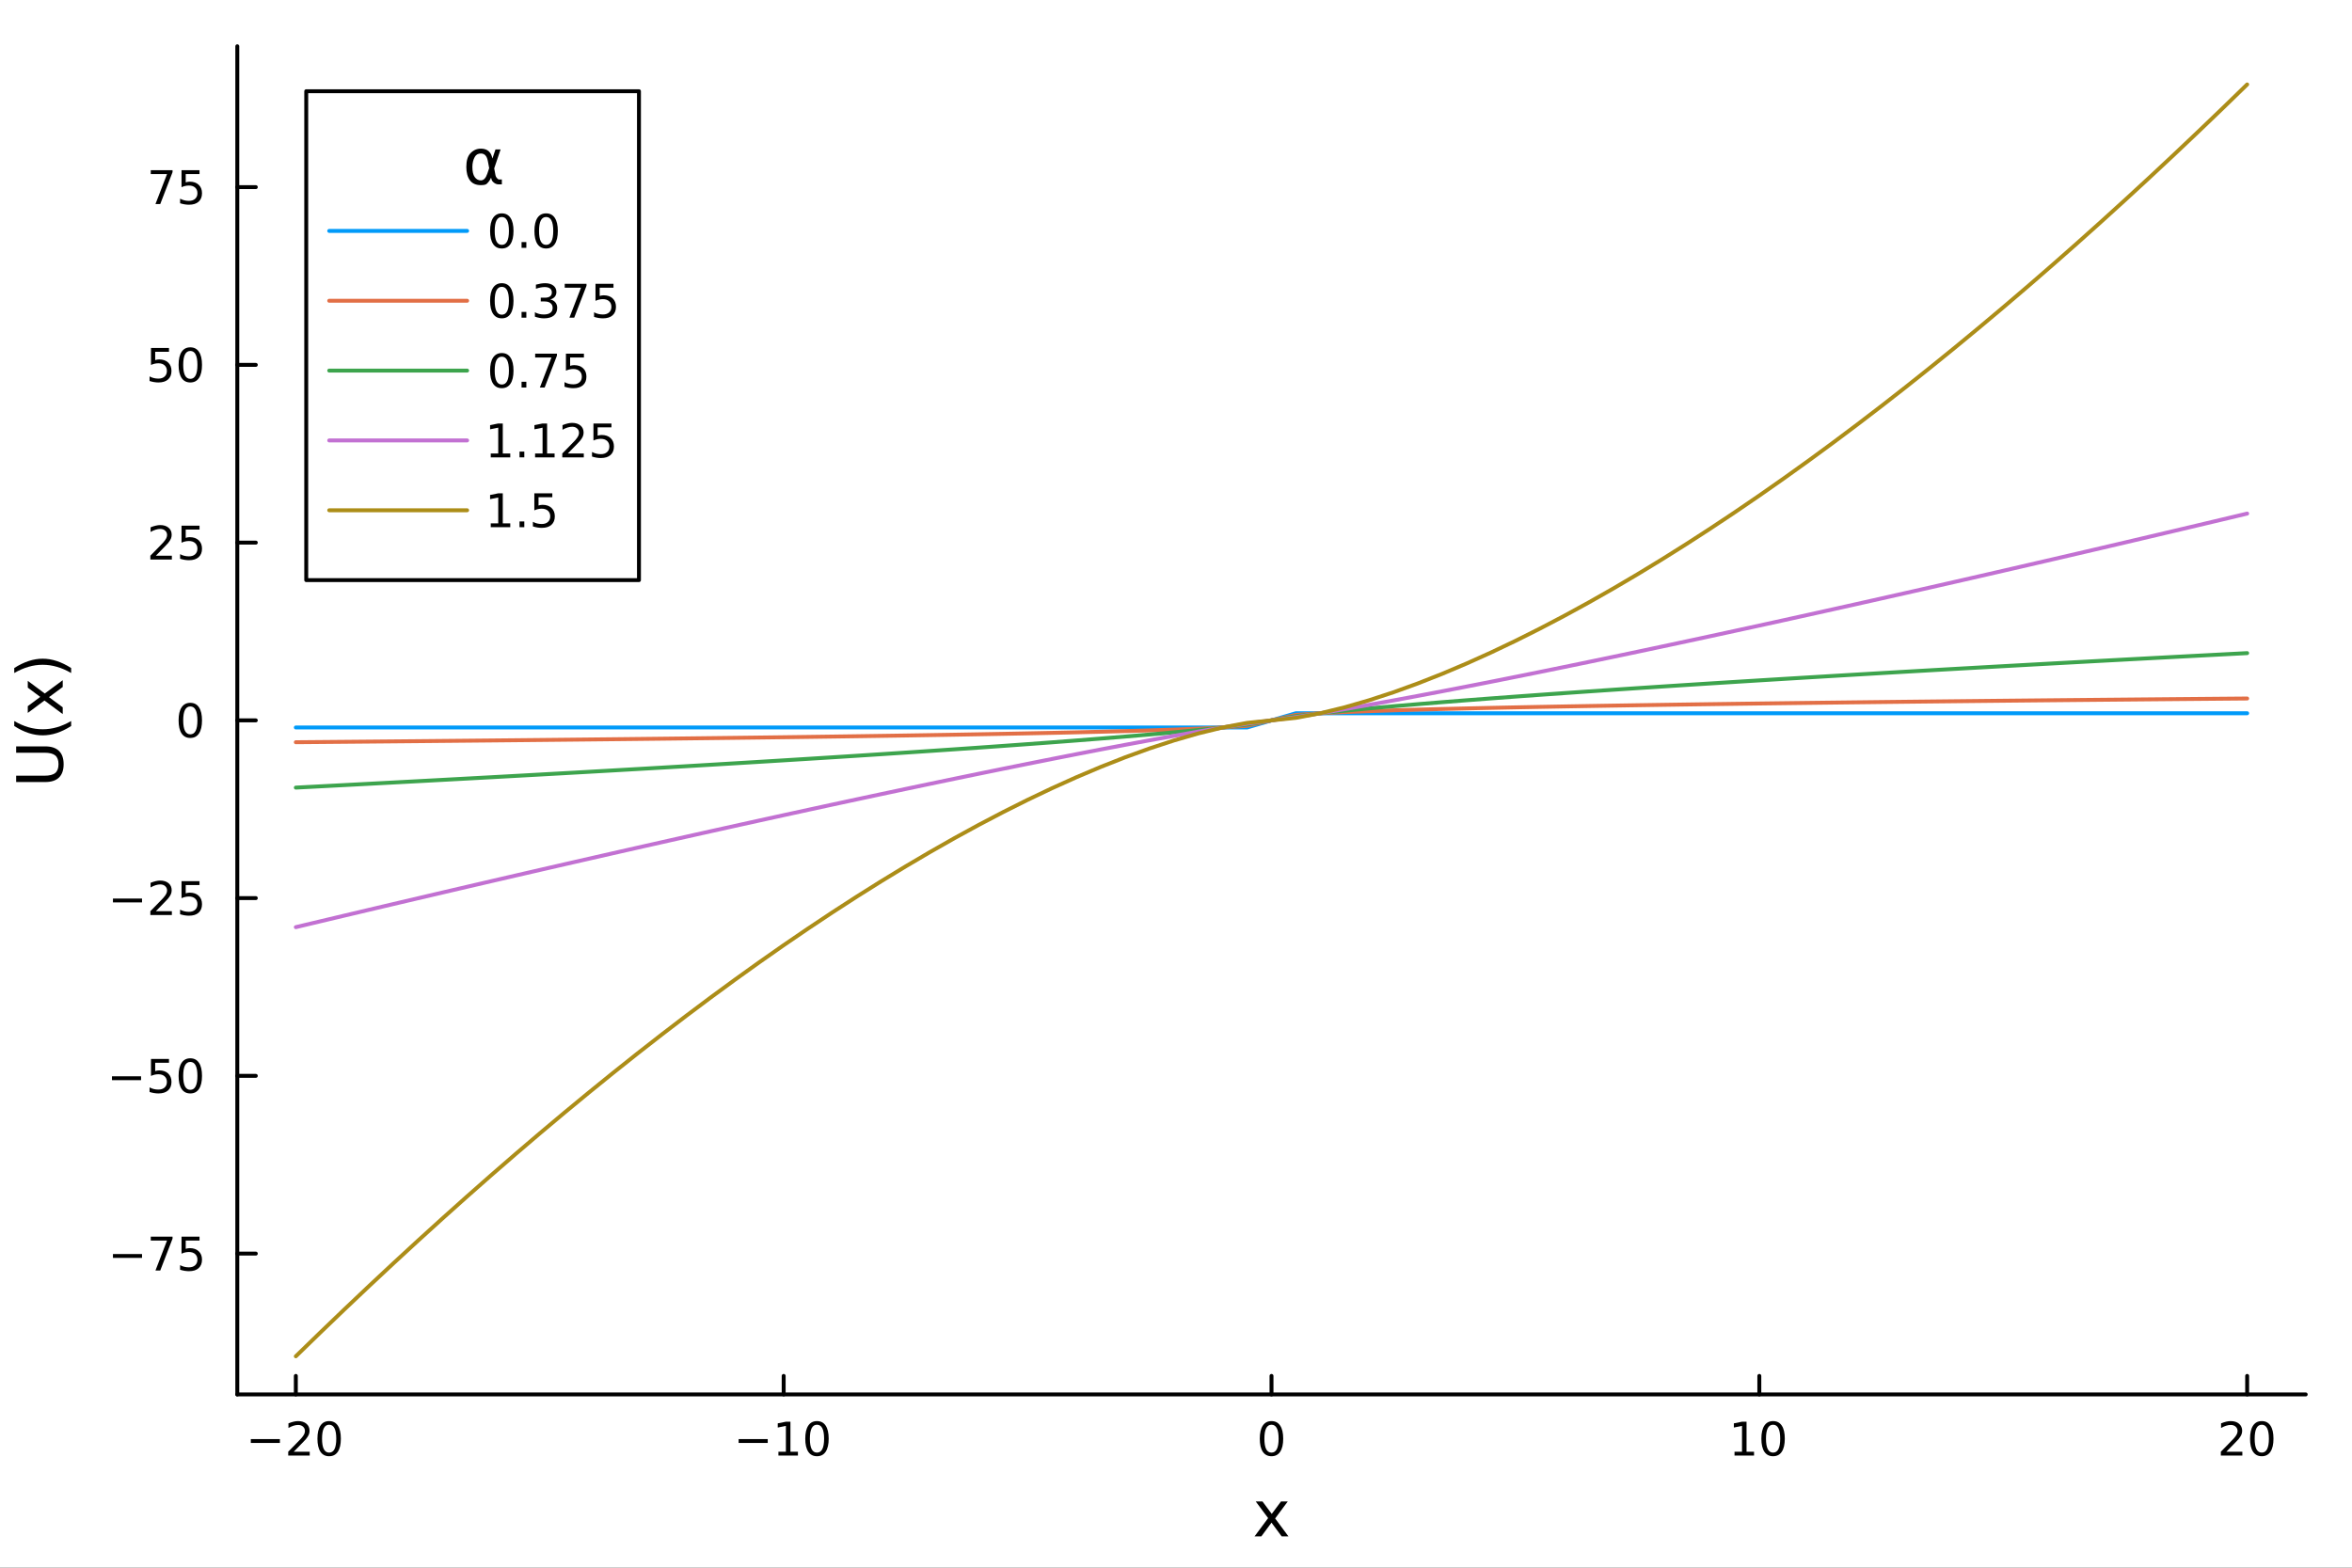 <?xml version="1.0" encoding="utf-8"?>
<svg xmlns="http://www.w3.org/2000/svg" xmlns:xlink="http://www.w3.org/1999/xlink" width="600" height="400" viewBox="0 0 2400 1600">
<rect x="0" y="0" width="2400" height="1600" fill="#333333" stroke="none"/>
<defs>
  <clipPath id="clip110">
    <rect x="0" y="0" width="2400" height="1600"/>
  </clipPath>
</defs>
<path clip-path="url(#clip110)" d="M0 1600 L2400 1600 L2400 0 L0 0  Z" fill="#ffffff" fill-rule="evenodd" fill-opacity="1"/>
<defs>
  <clipPath id="clip111">
    <rect x="480" y="0" width="1681" height="1600"/>
  </clipPath>
</defs>
<path clip-path="url(#clip110)" d="M242.135 1423.18 L2352.76 1423.18 L2352.76 47.244 L242.135 47.244  Z" fill="#ffffff" fill-rule="evenodd" fill-opacity="1"/>
<defs>
  <clipPath id="clip112">
    <rect x="242" y="47" width="2112" height="1377"/>
  </clipPath>
</defs>
<polyline clip-path="url(#clip110)" style="stroke:#000000; stroke-linecap:round; stroke-linejoin:round; stroke-width:4; stroke-opacity:1; fill:none" points="242.135,1423.18 2352.76,1423.18 "/>
<polyline clip-path="url(#clip110)" style="stroke:#000000; stroke-linecap:round; stroke-linejoin:round; stroke-width:4; stroke-opacity:1; fill:none" points="301.869,1423.18 301.869,1404.28 "/>
<polyline clip-path="url(#clip110)" style="stroke:#000000; stroke-linecap:round; stroke-linejoin:round; stroke-width:4; stroke-opacity:1; fill:none" points="799.657,1423.18 799.657,1404.28 "/>
<polyline clip-path="url(#clip110)" style="stroke:#000000; stroke-linecap:round; stroke-linejoin:round; stroke-width:4; stroke-opacity:1; fill:none" points="1297.45,1423.18 1297.45,1404.28 "/>
<polyline clip-path="url(#clip110)" style="stroke:#000000; stroke-linecap:round; stroke-linejoin:round; stroke-width:4; stroke-opacity:1; fill:none" points="1795.23,1423.18 1795.23,1404.28 "/>
<polyline clip-path="url(#clip110)" style="stroke:#000000; stroke-linecap:round; stroke-linejoin:round; stroke-width:4; stroke-opacity:1; fill:none" points="2293.02,1423.18 2293.02,1404.28 "/>
<path clip-path="url(#clip110)" d="M255.932 1468.75 L285.608 1468.75 L285.608 1472.69 L255.932 1472.69 L255.932 1468.75 Z" fill="#000000" fill-rule="nonzero" fill-opacity="1" /><path clip-path="url(#clip110)" d="M299.728 1481.64 L316.047 1481.64 L316.047 1485.58 L294.103 1485.58 L294.103 1481.64 Q296.765 1478.89 301.348 1474.26 Q305.955 1469.61 307.135 1468.27 Q309.381 1465.74 310.26 1464.01 Q311.163 1462.25 311.163 1460.56 Q311.163 1457.8 309.219 1456.07 Q307.297 1454.33 304.196 1454.33 Q301.997 1454.33 299.543 1455.09 Q297.112 1455.86 294.335 1457.41 L294.335 1452.69 Q297.159 1451.55 299.612 1450.97 Q302.066 1450.39 304.103 1450.39 Q309.473 1450.39 312.668 1453.08 Q315.862 1455.77 315.862 1460.26 Q315.862 1462.39 315.052 1464.31 Q314.265 1466.2 312.159 1468.8 Q311.58 1469.47 308.478 1472.69 Q305.376 1475.88 299.728 1481.64 Z" fill="#000000" fill-rule="nonzero" fill-opacity="1" /><path clip-path="url(#clip110)" d="M335.862 1454.1 Q332.251 1454.1 330.422 1457.66 Q328.617 1461.2 328.617 1468.33 Q328.617 1475.44 330.422 1479.01 Q332.251 1482.55 335.862 1482.55 Q339.496 1482.55 341.302 1479.01 Q343.131 1475.44 343.131 1468.33 Q343.131 1461.2 341.302 1457.66 Q339.496 1454.1 335.862 1454.1 M335.862 1450.39 Q341.672 1450.39 344.728 1455 Q347.806 1459.58 347.806 1468.33 Q347.806 1477.06 344.728 1481.67 Q341.672 1486.25 335.862 1486.25 Q330.052 1486.25 326.973 1481.67 Q323.918 1477.06 323.918 1468.33 Q323.918 1459.58 326.973 1455 Q330.052 1450.39 335.862 1450.39 Z" fill="#000000" fill-rule="nonzero" fill-opacity="1" /><path clip-path="url(#clip110)" d="M753.72 1468.75 L783.396 1468.75 L783.396 1472.69 L753.72 1472.69 L753.72 1468.75 Z" fill="#000000" fill-rule="nonzero" fill-opacity="1" /><path clip-path="url(#clip110)" d="M794.298 1481.64 L801.937 1481.64 L801.937 1455.28 L793.627 1456.95 L793.627 1452.69 L801.891 1451.02 L806.567 1451.02 L806.567 1481.64 L814.206 1481.64 L814.206 1485.58 L794.298 1485.58 L794.298 1481.64 Z" fill="#000000" fill-rule="nonzero" fill-opacity="1" /><path clip-path="url(#clip110)" d="M833.65 1454.1 Q830.039 1454.1 828.21 1457.66 Q826.405 1461.2 826.405 1468.33 Q826.405 1475.44 828.21 1479.01 Q830.039 1482.55 833.65 1482.55 Q837.284 1482.55 839.09 1479.01 Q840.919 1475.44 840.919 1468.33 Q840.919 1461.2 839.09 1457.66 Q837.284 1454.1 833.65 1454.1 M833.65 1450.39 Q839.46 1450.39 842.516 1455 Q845.595 1459.58 845.595 1468.33 Q845.595 1477.06 842.516 1481.67 Q839.46 1486.25 833.65 1486.25 Q827.84 1486.25 824.761 1481.67 Q821.706 1477.06 821.706 1468.33 Q821.706 1459.58 824.761 1455 Q827.84 1450.39 833.65 1450.39 Z" fill="#000000" fill-rule="nonzero" fill-opacity="1" /><path clip-path="url(#clip110)" d="M1297.45 1454.1 Q1293.83 1454.1 1292.01 1457.66 Q1290.2 1461.2 1290.2 1468.33 Q1290.2 1475.44 1292.01 1479.01 Q1293.83 1482.55 1297.45 1482.55 Q1301.08 1482.55 1302.89 1479.01 Q1304.71 1475.44 1304.71 1468.33 Q1304.71 1461.2 1302.89 1457.66 Q1301.08 1454.1 1297.45 1454.1 M1297.45 1450.39 Q1303.26 1450.39 1306.31 1455 Q1309.39 1459.58 1309.39 1468.33 Q1309.39 1477.06 1306.31 1481.67 Q1303.26 1486.25 1297.45 1486.25 Q1291.64 1486.25 1288.56 1481.67 Q1285.5 1477.06 1285.5 1468.33 Q1285.5 1459.58 1288.56 1455 Q1291.64 1450.39 1297.45 1450.39 Z" fill="#000000" fill-rule="nonzero" fill-opacity="1" /><path clip-path="url(#clip110)" d="M1769.92 1481.64 L1777.56 1481.64 L1777.56 1455.28 L1769.25 1456.95 L1769.25 1452.69 L1777.51 1451.02 L1782.19 1451.02 L1782.19 1481.64 L1789.83 1481.64 L1789.83 1485.58 L1769.92 1485.58 L1769.92 1481.64 Z" fill="#000000" fill-rule="nonzero" fill-opacity="1" /><path clip-path="url(#clip110)" d="M1809.27 1454.1 Q1805.66 1454.1 1803.83 1457.66 Q1802.03 1461.2 1802.03 1468.33 Q1802.03 1475.44 1803.83 1479.01 Q1805.66 1482.55 1809.27 1482.55 Q1812.91 1482.55 1814.71 1479.01 Q1816.54 1475.44 1816.54 1468.33 Q1816.54 1461.2 1814.71 1457.66 Q1812.91 1454.1 1809.27 1454.1 M1809.27 1450.39 Q1815.08 1450.39 1818.14 1455 Q1821.22 1459.58 1821.22 1468.33 Q1821.22 1477.06 1818.14 1481.67 Q1815.08 1486.25 1809.27 1486.25 Q1803.46 1486.25 1800.38 1481.67 Q1797.33 1477.06 1797.33 1468.33 Q1797.33 1459.58 1800.38 1455 Q1803.46 1450.39 1809.27 1450.39 Z" fill="#000000" fill-rule="nonzero" fill-opacity="1" /><path clip-path="url(#clip110)" d="M2271.79 1481.64 L2288.11 1481.64 L2288.11 1485.58 L2266.17 1485.58 L2266.17 1481.64 Q2268.83 1478.89 2273.41 1474.26 Q2278.02 1469.61 2279.2 1468.27 Q2281.45 1465.74 2282.33 1464.01 Q2283.23 1462.25 2283.23 1460.56 Q2283.23 1457.8 2281.29 1456.07 Q2279.36 1454.33 2276.26 1454.33 Q2274.06 1454.33 2271.61 1455.09 Q2269.18 1455.86 2266.4 1457.41 L2266.4 1452.69 Q2269.23 1451.55 2271.68 1450.97 Q2274.13 1450.39 2276.17 1450.39 Q2281.54 1450.39 2284.73 1453.08 Q2287.93 1455.77 2287.93 1460.26 Q2287.93 1462.39 2287.12 1464.31 Q2286.33 1466.2 2284.23 1468.8 Q2283.65 1469.47 2280.54 1472.69 Q2277.44 1475.88 2271.79 1481.64 Z" fill="#000000" fill-rule="nonzero" fill-opacity="1" /><path clip-path="url(#clip110)" d="M2307.93 1454.1 Q2304.32 1454.1 2302.49 1457.66 Q2300.68 1461.2 2300.68 1468.33 Q2300.68 1475.44 2302.49 1479.01 Q2304.32 1482.55 2307.93 1482.55 Q2311.56 1482.55 2313.37 1479.01 Q2315.2 1475.44 2315.2 1468.33 Q2315.2 1461.2 2313.37 1457.66 Q2311.56 1454.1 2307.93 1454.1 M2307.93 1450.39 Q2313.74 1450.39 2316.79 1455 Q2319.87 1459.58 2319.87 1468.33 Q2319.87 1477.06 2316.79 1481.67 Q2313.74 1486.25 2307.93 1486.25 Q2302.12 1486.25 2299.04 1481.67 Q2295.98 1477.06 2295.98 1468.33 Q2295.98 1459.58 2299.04 1455 Q2302.12 1450.39 2307.93 1450.39 Z" fill="#000000" fill-rule="nonzero" fill-opacity="1" /><path clip-path="url(#clip110)" d="M1314.06 1532.4 L1301.17 1549.74 L1314.73 1568.04 L1307.82 1568.04 L1297.45 1554.04 L1287.07 1568.04 L1280.16 1568.04 L1294.01 1549.39 L1281.34 1532.4 L1288.25 1532.4 L1297.7 1545.1 L1307.15 1532.4 L1314.06 1532.4 Z" fill="#000000" fill-rule="nonzero" fill-opacity="1" /><polyline clip-path="url(#clip110)" style="stroke:#000000; stroke-linecap:round; stroke-linejoin:round; stroke-width:4; stroke-opacity:1; fill:none" points="242.135,1423.18 242.135,47.244 "/>
<polyline clip-path="url(#clip110)" style="stroke:#000000; stroke-linecap:round; stroke-linejoin:round; stroke-width:4; stroke-opacity:1; fill:none" points="242.135,1279.44 261.032,1279.44 "/>
<polyline clip-path="url(#clip110)" style="stroke:#000000; stroke-linecap:round; stroke-linejoin:round; stroke-width:4; stroke-opacity:1; fill:none" points="242.135,1098.03 261.032,1098.03 "/>
<polyline clip-path="url(#clip110)" style="stroke:#000000; stroke-linecap:round; stroke-linejoin:round; stroke-width:4; stroke-opacity:1; fill:none" points="242.135,916.62 261.032,916.62 "/>
<polyline clip-path="url(#clip110)" style="stroke:#000000; stroke-linecap:round; stroke-linejoin:round; stroke-width:4; stroke-opacity:1; fill:none" points="242.135,735.212 261.032,735.212 "/>
<polyline clip-path="url(#clip110)" style="stroke:#000000; stroke-linecap:round; stroke-linejoin:round; stroke-width:4; stroke-opacity:1; fill:none" points="242.135,553.804 261.032,553.804 "/>
<polyline clip-path="url(#clip110)" style="stroke:#000000; stroke-linecap:round; stroke-linejoin:round; stroke-width:4; stroke-opacity:1; fill:none" points="242.135,372.395 261.032,372.395 "/>
<polyline clip-path="url(#clip110)" style="stroke:#000000; stroke-linecap:round; stroke-linejoin:round; stroke-width:4; stroke-opacity:1; fill:none" points="242.135,190.987 261.032,190.987 "/>
<path clip-path="url(#clip110)" d="M115.256 1279.89 L144.931 1279.89 L144.931 1283.82 L115.256 1283.82 L115.256 1279.89 Z" fill="#000000" fill-rule="nonzero" fill-opacity="1" /><path clip-path="url(#clip110)" d="M153.843 1262.16 L176.065 1262.16 L176.065 1264.15 L163.519 1296.72 L158.635 1296.72 L170.44 1266.09 L153.843 1266.09 L153.843 1262.16 Z" fill="#000000" fill-rule="nonzero" fill-opacity="1" /><path clip-path="url(#clip110)" d="M185.232 1262.16 L203.588 1262.16 L203.588 1266.09 L189.514 1266.09 L189.514 1274.56 Q190.533 1274.22 191.551 1274.06 Q192.57 1273.87 193.588 1273.87 Q199.375 1273.87 202.755 1277.04 Q206.135 1280.21 206.135 1285.63 Q206.135 1291.21 202.662 1294.31 Q199.19 1297.39 192.871 1297.39 Q190.695 1297.39 188.426 1297.02 Q186.181 1296.65 183.774 1295.91 L183.774 1291.21 Q185.857 1292.34 188.079 1292.9 Q190.301 1293.45 192.778 1293.45 Q196.783 1293.45 199.121 1291.35 Q201.459 1289.24 201.459 1285.63 Q201.459 1282.02 199.121 1279.91 Q196.783 1277.81 192.778 1277.81 Q190.903 1277.81 189.028 1278.22 Q187.176 1278.64 185.232 1279.52 L185.232 1262.16 Z" fill="#000000" fill-rule="nonzero" fill-opacity="1" /><path clip-path="url(#clip110)" d="M114.26 1098.48 L143.936 1098.48 L143.936 1102.42 L114.26 1102.42 L114.26 1098.48 Z" fill="#000000" fill-rule="nonzero" fill-opacity="1" /><path clip-path="url(#clip110)" d="M154.075 1080.75 L172.431 1080.75 L172.431 1084.68 L158.357 1084.68 L158.357 1093.16 Q159.376 1092.81 160.394 1092.65 Q161.413 1092.46 162.431 1092.46 Q168.218 1092.46 171.598 1095.63 Q174.977 1098.8 174.977 1104.22 Q174.977 1109.8 171.505 1112.9 Q168.033 1115.98 161.714 1115.98 Q159.538 1115.98 157.269 1115.61 Q155.024 1115.24 152.616 1114.5 L152.616 1109.8 Q154.7 1110.93 156.922 1111.49 Q159.144 1112.04 161.621 1112.04 Q165.626 1112.04 167.964 1109.94 Q170.302 1107.83 170.302 1104.22 Q170.302 1100.61 167.964 1098.5 Q165.626 1096.4 161.621 1096.4 Q159.746 1096.4 157.871 1096.81 Q156.019 1097.23 154.075 1098.11 L154.075 1080.75 Z" fill="#000000" fill-rule="nonzero" fill-opacity="1" /><path clip-path="url(#clip110)" d="M194.19 1083.83 Q190.579 1083.83 188.75 1087.39 Q186.945 1090.93 186.945 1098.06 Q186.945 1105.17 188.75 1108.73 Q190.579 1112.28 194.19 1112.28 Q197.825 1112.28 199.63 1108.73 Q201.459 1105.17 201.459 1098.06 Q201.459 1090.93 199.63 1087.39 Q197.825 1083.83 194.19 1083.83 M194.19 1080.12 Q200 1080.12 203.056 1084.73 Q206.135 1089.31 206.135 1098.06 Q206.135 1106.79 203.056 1111.4 Q200 1115.98 194.19 1115.98 Q188.38 1115.98 185.301 1111.4 Q182.246 1106.79 182.246 1098.06 Q182.246 1089.31 185.301 1084.73 Q188.38 1080.12 194.19 1080.12 Z" fill="#000000" fill-rule="nonzero" fill-opacity="1" /><path clip-path="url(#clip110)" d="M115.256 917.072 L144.931 917.072 L144.931 921.007 L115.256 921.007 L115.256 917.072 Z" fill="#000000" fill-rule="nonzero" fill-opacity="1" /><path clip-path="url(#clip110)" d="M159.052 929.965 L175.371 929.965 L175.371 933.9 L153.427 933.9 L153.427 929.965 Q156.089 927.211 160.672 922.581 Q165.278 917.928 166.459 916.586 Q168.704 914.062 169.584 912.326 Q170.487 910.567 170.487 908.877 Q170.487 906.123 168.542 904.387 Q166.621 902.651 163.519 902.651 Q161.32 902.651 158.866 903.414 Q156.436 904.178 153.658 905.729 L153.658 901.007 Q156.482 899.873 158.936 899.294 Q161.39 898.715 163.427 898.715 Q168.797 898.715 171.991 901.401 Q175.186 904.086 175.186 908.576 Q175.186 910.706 174.376 912.627 Q173.589 914.525 171.482 917.118 Q170.903 917.789 167.802 921.007 Q164.7 924.201 159.052 929.965 Z" fill="#000000" fill-rule="nonzero" fill-opacity="1" /><path clip-path="url(#clip110)" d="M185.232 899.34 L203.588 899.34 L203.588 903.275 L189.514 903.275 L189.514 911.748 Q190.533 911.4 191.551 911.238 Q192.57 911.053 193.588 911.053 Q199.375 911.053 202.755 914.225 Q206.135 917.396 206.135 922.812 Q206.135 928.391 202.662 931.493 Q199.19 934.572 192.871 934.572 Q190.695 934.572 188.426 934.201 Q186.181 933.831 183.774 933.09 L183.774 928.391 Q185.857 929.525 188.079 930.081 Q190.301 930.636 192.778 930.636 Q196.783 930.636 199.121 928.53 Q201.459 926.424 201.459 922.812 Q201.459 919.201 199.121 917.095 Q196.783 914.988 192.778 914.988 Q190.903 914.988 189.028 915.405 Q187.176 915.822 185.232 916.701 L185.232 899.34 Z" fill="#000000" fill-rule="nonzero" fill-opacity="1" /><path clip-path="url(#clip110)" d="M194.19 721.011 Q190.579 721.011 188.75 724.575 Q186.945 728.117 186.945 735.247 Q186.945 742.353 188.75 745.918 Q190.579 749.46 194.19 749.46 Q197.825 749.46 199.63 745.918 Q201.459 742.353 201.459 735.247 Q201.459 728.117 199.63 724.575 Q197.825 721.011 194.19 721.011 M194.19 717.307 Q200 717.307 203.056 721.913 Q206.135 726.497 206.135 735.247 Q206.135 743.973 203.056 748.58 Q200 753.163 194.19 753.163 Q188.38 753.163 185.301 748.58 Q182.246 743.973 182.246 735.247 Q182.246 726.497 185.301 721.913 Q188.38 717.307 194.19 717.307 Z" fill="#000000" fill-rule="nonzero" fill-opacity="1" /><path clip-path="url(#clip110)" d="M159.052 567.148 L175.371 567.148 L175.371 571.084 L153.427 571.084 L153.427 567.148 Q156.089 564.394 160.672 559.764 Q165.278 555.111 166.459 553.769 Q168.704 551.246 169.584 549.51 Q170.487 547.75 170.487 546.061 Q170.487 543.306 168.542 541.57 Q166.621 539.834 163.519 539.834 Q161.32 539.834 158.866 540.598 Q156.436 541.362 153.658 542.912 L153.658 538.19 Q156.482 537.056 158.936 536.477 Q161.39 535.899 163.427 535.899 Q168.797 535.899 171.991 538.584 Q175.186 541.269 175.186 545.76 Q175.186 547.889 174.376 549.811 Q173.589 551.709 171.482 554.301 Q170.903 554.973 167.802 558.19 Q164.7 561.385 159.052 567.148 Z" fill="#000000" fill-rule="nonzero" fill-opacity="1" /><path clip-path="url(#clip110)" d="M185.232 536.524 L203.588 536.524 L203.588 540.459 L189.514 540.459 L189.514 548.931 Q190.533 548.584 191.551 548.422 Q192.57 548.237 193.588 548.237 Q199.375 548.237 202.755 551.408 Q206.135 554.579 206.135 559.996 Q206.135 565.574 202.662 568.676 Q199.19 571.755 192.871 571.755 Q190.695 571.755 188.426 571.385 Q186.181 571.014 183.774 570.273 L183.774 565.574 Q185.857 566.709 188.079 567.264 Q190.301 567.82 192.778 567.82 Q196.783 567.82 199.121 565.713 Q201.459 563.607 201.459 559.996 Q201.459 556.385 199.121 554.278 Q196.783 552.172 192.778 552.172 Q190.903 552.172 189.028 552.588 Q187.176 553.005 185.232 553.885 L185.232 536.524 Z" fill="#000000" fill-rule="nonzero" fill-opacity="1" /><path clip-path="url(#clip110)" d="M154.075 355.115 L172.431 355.115 L172.431 359.05 L158.357 359.05 L158.357 367.523 Q159.376 367.175 160.394 367.013 Q161.413 366.828 162.431 366.828 Q168.218 366.828 171.598 369.999 Q174.977 373.171 174.977 378.587 Q174.977 384.166 171.505 387.268 Q168.033 390.347 161.714 390.347 Q159.538 390.347 157.269 389.976 Q155.024 389.606 152.616 388.865 L152.616 384.166 Q154.7 385.3 156.922 385.856 Q159.144 386.411 161.621 386.411 Q165.626 386.411 167.964 384.305 Q170.302 382.198 170.302 378.587 Q170.302 374.976 167.964 372.87 Q165.626 370.763 161.621 370.763 Q159.746 370.763 157.871 371.18 Q156.019 371.597 154.075 372.476 L154.075 355.115 Z" fill="#000000" fill-rule="nonzero" fill-opacity="1" /><path clip-path="url(#clip110)" d="M194.19 358.194 Q190.579 358.194 188.75 361.759 Q186.945 365.3 186.945 372.43 Q186.945 379.536 188.75 383.101 Q190.579 386.643 194.19 386.643 Q197.825 386.643 199.63 383.101 Q201.459 379.536 201.459 372.43 Q201.459 365.3 199.63 361.759 Q197.825 358.194 194.19 358.194 M194.19 354.49 Q200 354.49 203.056 359.097 Q206.135 363.68 206.135 372.43 Q206.135 381.157 203.056 385.763 Q200 390.347 194.19 390.347 Q188.38 390.347 185.301 385.763 Q182.246 381.157 182.246 372.43 Q182.246 363.68 185.301 359.097 Q188.38 354.49 194.19 354.49 Z" fill="#000000" fill-rule="nonzero" fill-opacity="1" /><path clip-path="url(#clip110)" d="M153.843 173.707 L176.065 173.707 L176.065 175.698 L163.519 208.267 L158.635 208.267 L170.44 177.642 L153.843 177.642 L153.843 173.707 Z" fill="#000000" fill-rule="nonzero" fill-opacity="1" /><path clip-path="url(#clip110)" d="M185.232 173.707 L203.588 173.707 L203.588 177.642 L189.514 177.642 L189.514 186.114 Q190.533 185.767 191.551 185.605 Q192.57 185.42 193.588 185.42 Q199.375 185.42 202.755 188.591 Q206.135 191.762 206.135 197.179 Q206.135 202.758 202.662 205.859 Q199.19 208.938 192.871 208.938 Q190.695 208.938 188.426 208.568 Q186.181 208.197 183.774 207.457 L183.774 202.758 Q185.857 203.892 188.079 204.447 Q190.301 205.003 192.778 205.003 Q196.783 205.003 199.121 202.897 Q201.459 200.79 201.459 197.179 Q201.459 193.568 199.121 191.461 Q196.783 189.355 192.778 189.355 Q190.903 189.355 189.028 189.772 Q187.176 190.188 185.232 191.068 L185.232 173.707 Z" fill="#000000" fill-rule="nonzero" fill-opacity="1" /><path clip-path="url(#clip110)" d="M16.484 798.153 L16.484 791.692 L45.353 791.692 Q52.992 791.692 56.365 788.923 Q59.707 786.154 59.707 779.947 Q59.707 773.772 56.365 771.003 Q52.992 768.234 45.353 768.234 L16.484 768.234 L16.484 761.773 L46.148 761.773 Q55.442 761.773 60.185 766.388 Q64.927 770.971 64.927 779.947 Q64.927 788.954 60.185 793.57 Q55.442 798.153 46.148 798.153 L16.484 798.153 Z" fill="#000000" fill-rule="nonzero" fill-opacity="1" /><path clip-path="url(#clip110)" d="M14.543 735.896 Q21.863 740.161 29.025 742.23 Q36.186 744.299 43.538 744.299 Q50.891 744.299 58.116 742.23 Q65.309 740.129 72.598 735.896 L72.598 740.989 Q65.118 745.763 57.893 748.15 Q50.668 750.506 43.538 750.506 Q36.441 750.506 29.247 748.15 Q22.054 745.795 14.543 740.989 L14.543 735.896 Z" fill="#000000" fill-rule="nonzero" fill-opacity="1" /><path clip-path="url(#clip110)" d="M28.356 694.901 L45.703 707.792 L64.004 694.233 L64.004 701.14 L50 711.516 L64.004 721.892 L64.004 728.799 L45.353 714.953 L28.356 727.621 L28.356 720.714 L41.056 711.261 L28.356 701.808 L28.356 694.901 Z" fill="#000000" fill-rule="nonzero" fill-opacity="1" /><path clip-path="url(#clip110)" d="M14.543 686.88 L14.543 681.788 Q22.054 677.013 29.247 674.658 Q36.441 672.271 43.538 672.271 Q50.668 672.271 57.893 674.658 Q65.118 677.013 72.598 681.788 L72.598 686.88 Q65.309 682.647 58.116 680.578 Q50.891 678.478 43.538 678.478 Q36.186 678.478 29.025 680.578 Q21.863 682.647 14.543 686.88 Z" fill="#000000" fill-rule="nonzero" fill-opacity="1" /><polyline clip-path="url(#clip112)" style="stroke:#009af9; stroke-linecap:round; stroke-linejoin:round; stroke-width:4; stroke-opacity:1; fill:none" points="301.869,742.468 326.759,742.468 351.648,742.468 376.537,742.468 401.427,742.468 426.316,742.468 451.206,742.468 476.095,742.468 500.984,742.468 525.874,742.468 550.763,742.468 575.653,742.468 600.542,742.468 625.431,742.468 650.321,742.468 675.21,742.468 700.1,742.468 724.989,742.468 749.878,742.468 774.768,742.468 799.657,742.468 824.547,742.468 849.436,742.468 874.325,742.468 899.215,742.468 924.104,742.468 948.994,742.468 973.883,742.468 998.772,742.468 1023.66,742.468 1048.55,742.468 1073.44,742.468 1098.33,742.468 1123.22,742.468 1148.11,742.468 1173,742.468 1197.89,742.468 1222.78,742.468 1247.67,742.468 1272.56,742.468 1297.45,735.212 1322.33,727.956 1347.22,727.956 1372.11,727.956 1397,727.956 1421.89,727.956 1446.78,727.956 1471.67,727.956 1496.56,727.956 1521.45,727.956 1546.34,727.956 1571.23,727.956 1596.12,727.956 1621.01,727.956 1645.9,727.956 1670.79,727.956 1695.68,727.956 1720.57,727.956 1745.45,727.956 1770.34,727.956 1795.23,727.956 1820.12,727.956 1845.01,727.956 1869.9,727.956 1894.79,727.956 1919.68,727.956 1944.57,727.956 1969.46,727.956 1994.35,727.956 2019.24,727.956 2044.13,727.956 2069.02,727.956 2093.91,727.956 2118.8,727.956 2143.68,727.956 2168.57,727.956 2193.46,727.956 2218.35,727.956 2243.24,727.956 2268.13,727.956 2293.02,727.956 "/>
<polyline clip-path="url(#clip112)" style="stroke:#e26f46; stroke-linecap:round; stroke-linejoin:round; stroke-width:4; stroke-opacity:1; fill:none" points="301.869,757.527 326.759,757.316 351.648,757.102 376.537,756.884 401.427,756.663 426.316,756.437 451.206,756.208 476.095,755.974 500.984,755.736 525.874,755.493 550.763,755.245 575.653,754.992 600.542,754.734 625.431,754.469 650.321,754.199 675.21,753.921 700.1,753.637 724.989,753.345 749.878,753.046 774.768,752.737 799.657,752.419 824.547,752.092 849.436,751.753 874.325,751.402 899.215,751.038 924.104,750.66 948.994,750.265 973.883,749.853 998.772,749.42 1023.66,748.964 1048.55,748.481 1073.44,747.967 1098.33,747.416 1123.22,746.82 1148.11,746.168 1173,745.444 1197.89,744.622 1222.78,743.66 1247.67,742.468 1272.56,740.807 1297.45,735.212 1322.33,729.617 1347.22,727.956 1372.11,726.764 1397,725.802 1421.89,724.98 1446.78,724.256 1471.67,723.604 1496.56,723.008 1521.45,722.457 1546.34,721.943 1571.23,721.46 1596.12,721.004 1621.01,720.571 1645.9,720.159 1670.79,719.764 1695.68,719.386 1720.57,719.022 1745.45,718.671 1770.34,718.332 1795.23,718.004 1820.12,717.687 1845.01,717.378 1869.9,717.079 1894.79,716.787 1919.68,716.503 1944.57,716.225 1969.46,715.955 1994.35,715.69 2019.24,715.432 2044.13,715.179 2069.02,714.931 2093.91,714.688 2118.8,714.45 2143.68,714.216 2168.57,713.987 2193.46,713.761 2218.35,713.54 2243.24,713.322 2268.13,713.107 2293.02,712.897 "/>
<polyline clip-path="url(#clip112)" style="stroke:#3da44d; stroke-linecap:round; stroke-linejoin:round; stroke-width:4; stroke-opacity:1; fill:none" points="301.869,803.838 326.759,802.547 351.648,801.248 376.537,799.941 401.427,798.624 426.316,797.298 451.206,795.963 476.095,794.618 500.984,793.263 525.874,791.897 550.763,790.52 575.653,789.131 600.542,787.731 625.431,786.317 650.321,784.891 675.21,783.451 700.1,781.997 724.989,780.527 749.878,779.041 774.768,777.538 799.657,776.017 824.547,774.477 849.436,772.917 874.325,771.335 899.215,769.729 924.104,768.098 948.994,766.44 973.883,764.751 998.772,763.03 1023.66,761.273 1048.55,759.475 1073.44,757.632 1098.33,755.736 1123.22,753.78 1148.11,751.753 1173,749.639 1197.89,747.416 1222.78,745.047 1247.67,742.468 1272.56,739.527 1297.45,735.212 1322.33,730.897 1347.22,727.956 1372.11,725.377 1397,723.008 1421.89,720.785 1446.78,718.671 1471.67,716.644 1496.56,714.688 1521.45,712.792 1546.34,710.949 1571.23,709.151 1596.12,707.394 1621.01,705.673 1645.9,703.984 1670.79,702.326 1695.68,700.695 1720.57,699.089 1745.45,697.507 1770.34,695.947 1795.23,694.407 1820.12,692.886 1845.01,691.383 1869.9,689.897 1894.79,688.427 1919.68,686.973 1944.57,685.533 1969.46,684.106 1994.35,682.693 2019.24,681.293 2044.13,679.904 2069.02,678.527 2093.91,677.161 2118.8,675.806 2143.68,674.461 2168.57,673.126 2193.46,671.8 2218.35,670.483 2243.24,669.176 2268.13,667.877 2293.02,666.586 "/>
<polyline clip-path="url(#clip112)" style="stroke:#c271d2; stroke-linecap:round; stroke-linejoin:round; stroke-width:4; stroke-opacity:1; fill:none" points="301.869,946.257 326.759,940.331 351.648,934.424 376.537,928.536 401.427,922.668 426.316,916.82 451.206,910.993 476.095,905.188 500.984,899.404 525.874,893.643 550.763,887.905 575.653,882.191 600.542,876.502 625.431,870.838 650.321,865.2 675.21,859.589 700.1,854.006 724.989,848.453 749.878,842.929 774.768,837.437 799.657,831.977 824.547,826.551 849.436,821.161 874.325,815.808 899.215,810.494 924.104,805.222 948.994,799.994 973.883,794.812 998.772,789.679 1023.66,784.6 1048.55,779.579 1073.44,774.62 1098.33,769.729 1123.22,764.915 1148.11,760.185 1173,755.554 1197.89,751.038 1222.78,746.662 1247.67,742.468 1272.56,738.539 1297.45,735.212 1322.33,731.885 1347.22,727.956 1372.11,723.762 1397,719.386 1421.89,714.87 1446.78,710.239 1471.67,705.509 1496.56,700.695 1521.45,695.804 1546.34,690.845 1571.23,685.824 1596.12,680.744 1621.01,675.612 1645.9,670.43 1670.79,665.202 1695.68,659.93 1720.57,654.616 1745.45,649.263 1770.34,643.873 1795.23,638.447 1820.12,632.987 1845.01,627.495 1869.9,621.971 1894.79,616.418 1919.68,610.835 1944.57,605.224 1969.46,599.586 1994.35,593.922 2019.24,588.233 2044.13,582.519 2069.02,576.781 2093.91,571.02 2118.8,565.236 2143.68,559.431 2168.57,553.604 2193.46,547.756 2218.35,541.888 2243.24,536 2268.13,530.093 2293.02,524.166 "/>
<polyline clip-path="url(#clip112)" style="stroke:#ac8d18; stroke-linecap:round; stroke-linejoin:round; stroke-width:4; stroke-opacity:1; fill:none" points="301.869,1384.24 326.759,1360.05 351.648,1336.17 376.537,1312.61 401.427,1289.36 426.316,1266.43 451.206,1243.83 476.095,1221.56 500.984,1199.62 525.874,1178.02 550.763,1156.77 575.653,1135.87 600.542,1115.32 625.431,1095.14 650.321,1075.33 675.21,1055.9 700.1,1036.85 724.989,1018.2 749.878,999.944 774.768,982.101 799.657,964.677 824.547,947.684 849.436,931.133 874.325,915.035 899.215,899.404 924.104,884.254 948.994,869.601 973.883,855.463 998.772,841.858 1023.66,828.809 1048.55,816.34 1073.44,804.481 1098.33,793.263 1123.22,782.726 1148.11,772.917 1173,763.895 1197.89,755.736 1222.78,748.543 1247.67,742.468 1272.56,737.777 1297.45,735.212 1322.33,732.646 1347.22,727.956 1372.11,721.881 1397,714.688 1421.89,706.529 1446.78,697.507 1471.67,687.698 1496.56,677.161 1521.45,665.943 1546.34,654.084 1571.23,641.615 1596.12,628.566 1621.01,614.961 1645.9,600.823 1670.79,586.17 1695.68,571.02 1720.57,555.389 1745.45,539.291 1770.34,522.739 1795.23,505.747 1820.12,488.323 1845.01,470.48 1869.9,452.227 1894.79,433.572 1919.68,414.524 1944.57,395.092 1969.46,375.282 1994.35,355.102 2019.24,334.558 2044.13,313.657 2069.02,292.405 2093.91,270.807 2118.8,248.868 2143.68,226.595 2168.57,203.992 2193.46,181.064 2218.35,157.814 2243.24,134.249 2268.13,110.371 2293.02,86.186 "/>
<path clip-path="url(#clip110)" d="M312.489 592.069 L651.999 592.069 L651.999 93.109 L312.489 93.109  Z" fill="#ffffff" fill-rule="evenodd" fill-opacity="1"/>
<polyline clip-path="url(#clip110)" style="stroke:#000000; stroke-linecap:round; stroke-linejoin:round; stroke-width:4; stroke-opacity:1; fill:none" points="312.489,592.069 651.999,592.069 651.999,93.109 312.489,93.109 312.489,592.069 "/>
<path clip-path="url(#clip110)" d="M499.174 171.566 L497.773 164.214 Q496.341 156.67 490.675 156.67 Q486.41 156.67 484.469 160.171 Q482.018 164.564 482.018 170.356 Q482.018 177.359 484.405 180.701 Q486.824 184.106 490.675 184.106 Q494.94 184.106 497.232 177.327 L499.174 171.566 M502.452 161.826 L505.603 152.501 L510.823 152.501 L504.298 171.821 L505.571 178.791 Q505.858 180.351 506.972 181.656 Q508.277 183.183 509.295 183.183 L512.096 183.183 L512.096 188.149 L508.595 188.149 Q505.603 188.149 502.929 185.475 Q501.624 184.138 501.083 181.337 Q499.619 184.87 496.627 187.639 Q495.227 188.944 490.675 188.944 Q483.196 188.944 479.567 184.106 Q475.843 179.109 475.843 170.356 Q475.843 160.999 479.886 156.607 Q484.373 151.705 490.675 151.705 Q500.574 151.705 502.452 161.826 Z" fill="#000000" fill-rule="nonzero" fill-opacity="1" /><polyline clip-path="url(#clip110)" style="stroke:#009af9; stroke-linecap:round; stroke-linejoin:round; stroke-width:4; stroke-opacity:1; fill:none" points="335.94,235.669 476.648,235.669 "/>
<path clip-path="url(#clip110)" d="M512.044 221.467 Q508.433 221.467 506.604 225.032 Q504.799 228.574 504.799 235.703 Q504.799 242.81 506.604 246.375 Q508.433 249.916 512.044 249.916 Q515.678 249.916 517.484 246.375 Q519.312 242.81 519.312 235.703 Q519.312 228.574 517.484 225.032 Q515.678 221.467 512.044 221.467 M512.044 217.764 Q517.854 217.764 520.91 222.37 Q523.988 226.953 523.988 235.703 Q523.988 244.43 520.91 249.037 Q517.854 253.62 512.044 253.62 Q506.234 253.62 503.155 249.037 Q500.099 244.43 500.099 235.703 Q500.099 226.953 503.155 222.37 Q506.234 217.764 512.044 217.764 Z" fill="#000000" fill-rule="nonzero" fill-opacity="1" /><path clip-path="url(#clip110)" d="M532.206 247.069 L537.09 247.069 L537.09 252.949 L532.206 252.949 L532.206 247.069 Z" fill="#000000" fill-rule="nonzero" fill-opacity="1" /><path clip-path="url(#clip110)" d="M557.275 221.467 Q553.664 221.467 551.835 225.032 Q550.03 228.574 550.03 235.703 Q550.03 242.81 551.835 246.375 Q553.664 249.916 557.275 249.916 Q560.909 249.916 562.715 246.375 Q564.544 242.81 564.544 235.703 Q564.544 228.574 562.715 225.032 Q560.909 221.467 557.275 221.467 M557.275 217.764 Q563.085 217.764 566.141 222.37 Q569.219 226.953 569.219 235.703 Q569.219 244.43 566.141 249.037 Q563.085 253.62 557.275 253.62 Q551.465 253.62 548.386 249.037 Q545.331 244.43 545.331 235.703 Q545.331 226.953 548.386 222.37 Q551.465 217.764 557.275 217.764 Z" fill="#000000" fill-rule="nonzero" fill-opacity="1" /><polyline clip-path="url(#clip110)" style="stroke:#e26f46; stroke-linecap:round; stroke-linejoin:round; stroke-width:4; stroke-opacity:1; fill:none" points="335.94,306.949 476.648,306.949 "/>
<path clip-path="url(#clip110)" d="M512.044 292.747 Q508.433 292.747 506.604 296.312 Q504.799 299.854 504.799 306.983 Q504.799 314.09 506.604 317.655 Q508.433 321.196 512.044 321.196 Q515.678 321.196 517.484 317.655 Q519.312 314.09 519.312 306.983 Q519.312 299.854 517.484 296.312 Q515.678 292.747 512.044 292.747 M512.044 289.044 Q517.854 289.044 520.91 293.65 Q523.988 298.233 523.988 306.983 Q523.988 315.71 520.91 320.317 Q517.854 324.9 512.044 324.9 Q506.234 324.9 503.155 320.317 Q500.099 315.71 500.099 306.983 Q500.099 298.233 503.155 293.65 Q506.234 289.044 512.044 289.044 Z" fill="#000000" fill-rule="nonzero" fill-opacity="1" /><path clip-path="url(#clip110)" d="M532.206 318.349 L537.09 318.349 L537.09 324.229 L532.206 324.229 L532.206 318.349 Z" fill="#000000" fill-rule="nonzero" fill-opacity="1" /><path clip-path="url(#clip110)" d="M561.442 305.594 Q564.798 306.312 566.673 308.581 Q568.571 310.849 568.571 314.182 Q568.571 319.298 565.053 322.099 Q561.534 324.9 555.053 324.9 Q552.877 324.9 550.562 324.46 Q548.271 324.043 545.817 323.187 L545.817 318.673 Q547.761 319.807 550.076 320.386 Q552.391 320.965 554.914 320.965 Q559.312 320.965 561.604 319.229 Q563.919 317.493 563.919 314.182 Q563.919 311.127 561.766 309.414 Q559.636 307.678 555.817 307.678 L551.789 307.678 L551.789 303.835 L556.002 303.835 Q559.451 303.835 561.28 302.469 Q563.108 301.081 563.108 298.488 Q563.108 295.826 561.21 294.414 Q559.335 292.979 555.817 292.979 Q553.895 292.979 551.696 293.395 Q549.497 293.812 546.858 294.692 L546.858 290.525 Q549.521 289.784 551.835 289.414 Q554.173 289.044 556.233 289.044 Q561.557 289.044 564.659 291.474 Q567.761 293.882 567.761 298.002 Q567.761 300.872 566.118 302.863 Q564.474 304.831 561.442 305.594 Z" fill="#000000" fill-rule="nonzero" fill-opacity="1" /><path clip-path="url(#clip110)" d="M576.256 289.669 L598.479 289.669 L598.479 291.659 L585.932 324.229 L581.048 324.229 L592.854 293.604 L576.256 293.604 L576.256 289.669 Z" fill="#000000" fill-rule="nonzero" fill-opacity="1" /><path clip-path="url(#clip110)" d="M607.645 289.669 L626.002 289.669 L626.002 293.604 L611.928 293.604 L611.928 302.076 Q612.946 301.729 613.965 301.567 Q614.983 301.382 616.002 301.382 Q621.789 301.382 625.168 304.553 Q628.548 307.724 628.548 313.141 Q628.548 318.719 625.076 321.821 Q621.603 324.9 615.284 324.9 Q613.108 324.9 610.84 324.53 Q608.594 324.159 606.187 323.418 L606.187 318.719 Q608.27 319.854 610.492 320.409 Q612.715 320.965 615.191 320.965 Q619.196 320.965 621.534 318.858 Q623.872 316.752 623.872 313.141 Q623.872 309.53 621.534 307.423 Q619.196 305.317 615.191 305.317 Q613.316 305.317 611.441 305.733 Q609.59 306.15 607.645 307.03 L607.645 289.669 Z" fill="#000000" fill-rule="nonzero" fill-opacity="1" /><polyline clip-path="url(#clip110)" style="stroke:#3da44d; stroke-linecap:round; stroke-linejoin:round; stroke-width:4; stroke-opacity:1; fill:none" points="335.94,378.229 476.648,378.229 "/>
<path clip-path="url(#clip110)" d="M512.044 364.027 Q508.433 364.027 506.604 367.592 Q504.799 371.134 504.799 378.263 Q504.799 385.37 506.604 388.935 Q508.433 392.476 512.044 392.476 Q515.678 392.476 517.484 388.935 Q519.312 385.37 519.312 378.263 Q519.312 371.134 517.484 367.592 Q515.678 364.027 512.044 364.027 M512.044 360.324 Q517.854 360.324 520.91 364.93 Q523.988 369.513 523.988 378.263 Q523.988 386.99 520.91 391.597 Q517.854 396.18 512.044 396.18 Q506.234 396.18 503.155 391.597 Q500.099 386.99 500.099 378.263 Q500.099 369.513 503.155 364.93 Q506.234 360.324 512.044 360.324 Z" fill="#000000" fill-rule="nonzero" fill-opacity="1" /><path clip-path="url(#clip110)" d="M532.206 389.629 L537.09 389.629 L537.09 395.509 L532.206 395.509 L532.206 389.629 Z" fill="#000000" fill-rule="nonzero" fill-opacity="1" /><path clip-path="url(#clip110)" d="M546.095 360.949 L568.317 360.949 L568.317 362.939 L555.77 395.509 L550.886 395.509 L562.692 364.884 L546.095 364.884 L546.095 360.949 Z" fill="#000000" fill-rule="nonzero" fill-opacity="1" /><path clip-path="url(#clip110)" d="M577.483 360.949 L595.84 360.949 L595.84 364.884 L581.766 364.884 L581.766 373.356 Q582.784 373.009 583.803 372.847 Q584.821 372.662 585.84 372.662 Q591.627 372.662 595.006 375.833 Q598.386 379.004 598.386 384.421 Q598.386 389.999 594.914 393.101 Q591.442 396.18 585.122 396.18 Q582.946 396.18 580.678 395.81 Q578.432 395.439 576.025 394.698 L576.025 389.999 Q578.108 391.134 580.331 391.689 Q582.553 392.245 585.03 392.245 Q589.034 392.245 591.372 390.138 Q593.71 388.032 593.71 384.421 Q593.71 380.81 591.372 378.703 Q589.034 376.597 585.03 376.597 Q583.155 376.597 581.28 377.013 Q579.428 377.43 577.483 378.31 L577.483 360.949 Z" fill="#000000" fill-rule="nonzero" fill-opacity="1" /><polyline clip-path="url(#clip110)" style="stroke:#c271d2; stroke-linecap:round; stroke-linejoin:round; stroke-width:4; stroke-opacity:1; fill:none" points="335.94,449.509 476.648,449.509 "/>
<path clip-path="url(#clip110)" d="M500.771 462.853 L508.41 462.853 L508.41 436.488 L500.099 438.155 L500.099 433.895 L508.363 432.229 L513.039 432.229 L513.039 462.853 L520.678 462.853 L520.678 466.789 L500.771 466.789 L500.771 462.853 Z" fill="#000000" fill-rule="nonzero" fill-opacity="1" /><path clip-path="url(#clip110)" d="M530.122 460.909 L535.007 460.909 L535.007 466.789 L530.122 466.789 L530.122 460.909 Z" fill="#000000" fill-rule="nonzero" fill-opacity="1" /><path clip-path="url(#clip110)" d="M546.002 462.853 L553.641 462.853 L553.641 436.488 L545.331 438.155 L545.331 433.895 L553.595 432.229 L558.27 432.229 L558.27 462.853 L565.909 462.853 L565.909 466.789 L546.002 466.789 L546.002 462.853 Z" fill="#000000" fill-rule="nonzero" fill-opacity="1" /><path clip-path="url(#clip110)" d="M579.381 462.853 L595.701 462.853 L595.701 466.789 L573.756 466.789 L573.756 462.853 Q576.419 460.099 581.002 455.469 Q585.608 450.816 586.789 449.474 Q589.034 446.951 589.914 445.215 Q590.817 443.455 590.817 441.766 Q590.817 439.011 588.872 437.275 Q586.951 435.539 583.849 435.539 Q581.65 435.539 579.196 436.303 Q576.766 437.067 573.988 438.617 L573.988 433.895 Q576.812 432.761 579.266 432.182 Q581.719 431.604 583.756 431.604 Q589.127 431.604 592.321 434.289 Q595.516 436.974 595.516 441.465 Q595.516 443.594 594.705 445.516 Q593.918 447.414 591.812 450.006 Q591.233 450.678 588.131 453.895 Q585.03 457.09 579.381 462.853 Z" fill="#000000" fill-rule="nonzero" fill-opacity="1" /><path clip-path="url(#clip110)" d="M605.562 432.229 L623.918 432.229 L623.918 436.164 L609.844 436.164 L609.844 444.636 Q610.863 444.289 611.881 444.127 Q612.9 443.942 613.918 443.942 Q619.705 443.942 623.085 447.113 Q626.465 450.284 626.465 455.701 Q626.465 461.279 622.992 464.381 Q619.52 467.46 613.201 467.46 Q611.025 467.46 608.756 467.09 Q606.511 466.719 604.104 465.978 L604.104 461.279 Q606.187 462.414 608.409 462.969 Q610.631 463.525 613.108 463.525 Q617.113 463.525 619.451 461.418 Q621.789 459.312 621.789 455.701 Q621.789 452.09 619.451 449.983 Q617.113 447.877 613.108 447.877 Q611.233 447.877 609.358 448.293 Q607.506 448.71 605.562 449.59 L605.562 432.229 Z" fill="#000000" fill-rule="nonzero" fill-opacity="1" /><polyline clip-path="url(#clip110)" style="stroke:#ac8d18; stroke-linecap:round; stroke-linejoin:round; stroke-width:4; stroke-opacity:1; fill:none" points="335.94,520.789 476.648,520.789 "/>
<path clip-path="url(#clip110)" d="M500.771 534.133 L508.41 534.133 L508.41 507.768 L500.099 509.435 L500.099 505.175 L508.363 503.509 L513.039 503.509 L513.039 534.133 L520.678 534.133 L520.678 538.069 L500.771 538.069 L500.771 534.133 Z" fill="#000000" fill-rule="nonzero" fill-opacity="1" /><path clip-path="url(#clip110)" d="M530.122 532.189 L535.007 532.189 L535.007 538.069 L530.122 538.069 L530.122 532.189 Z" fill="#000000" fill-rule="nonzero" fill-opacity="1" /><path clip-path="url(#clip110)" d="M545.238 503.509 L563.595 503.509 L563.595 507.444 L549.521 507.444 L549.521 515.916 Q550.539 515.569 551.558 515.407 Q552.576 515.222 553.595 515.222 Q559.382 515.222 562.761 518.393 Q566.141 521.564 566.141 526.981 Q566.141 532.559 562.669 535.661 Q559.196 538.74 552.877 538.74 Q550.701 538.74 548.433 538.37 Q546.187 537.999 543.78 537.258 L543.78 532.559 Q545.863 533.694 548.085 534.249 Q550.308 534.805 552.784 534.805 Q556.789 534.805 559.127 532.698 Q561.465 530.592 561.465 526.981 Q561.465 523.37 559.127 521.263 Q556.789 519.157 552.784 519.157 Q550.909 519.157 549.034 519.573 Q547.183 519.99 545.238 520.87 L545.238 503.509 Z" fill="#000000" fill-rule="nonzero" fill-opacity="1" /></svg>
